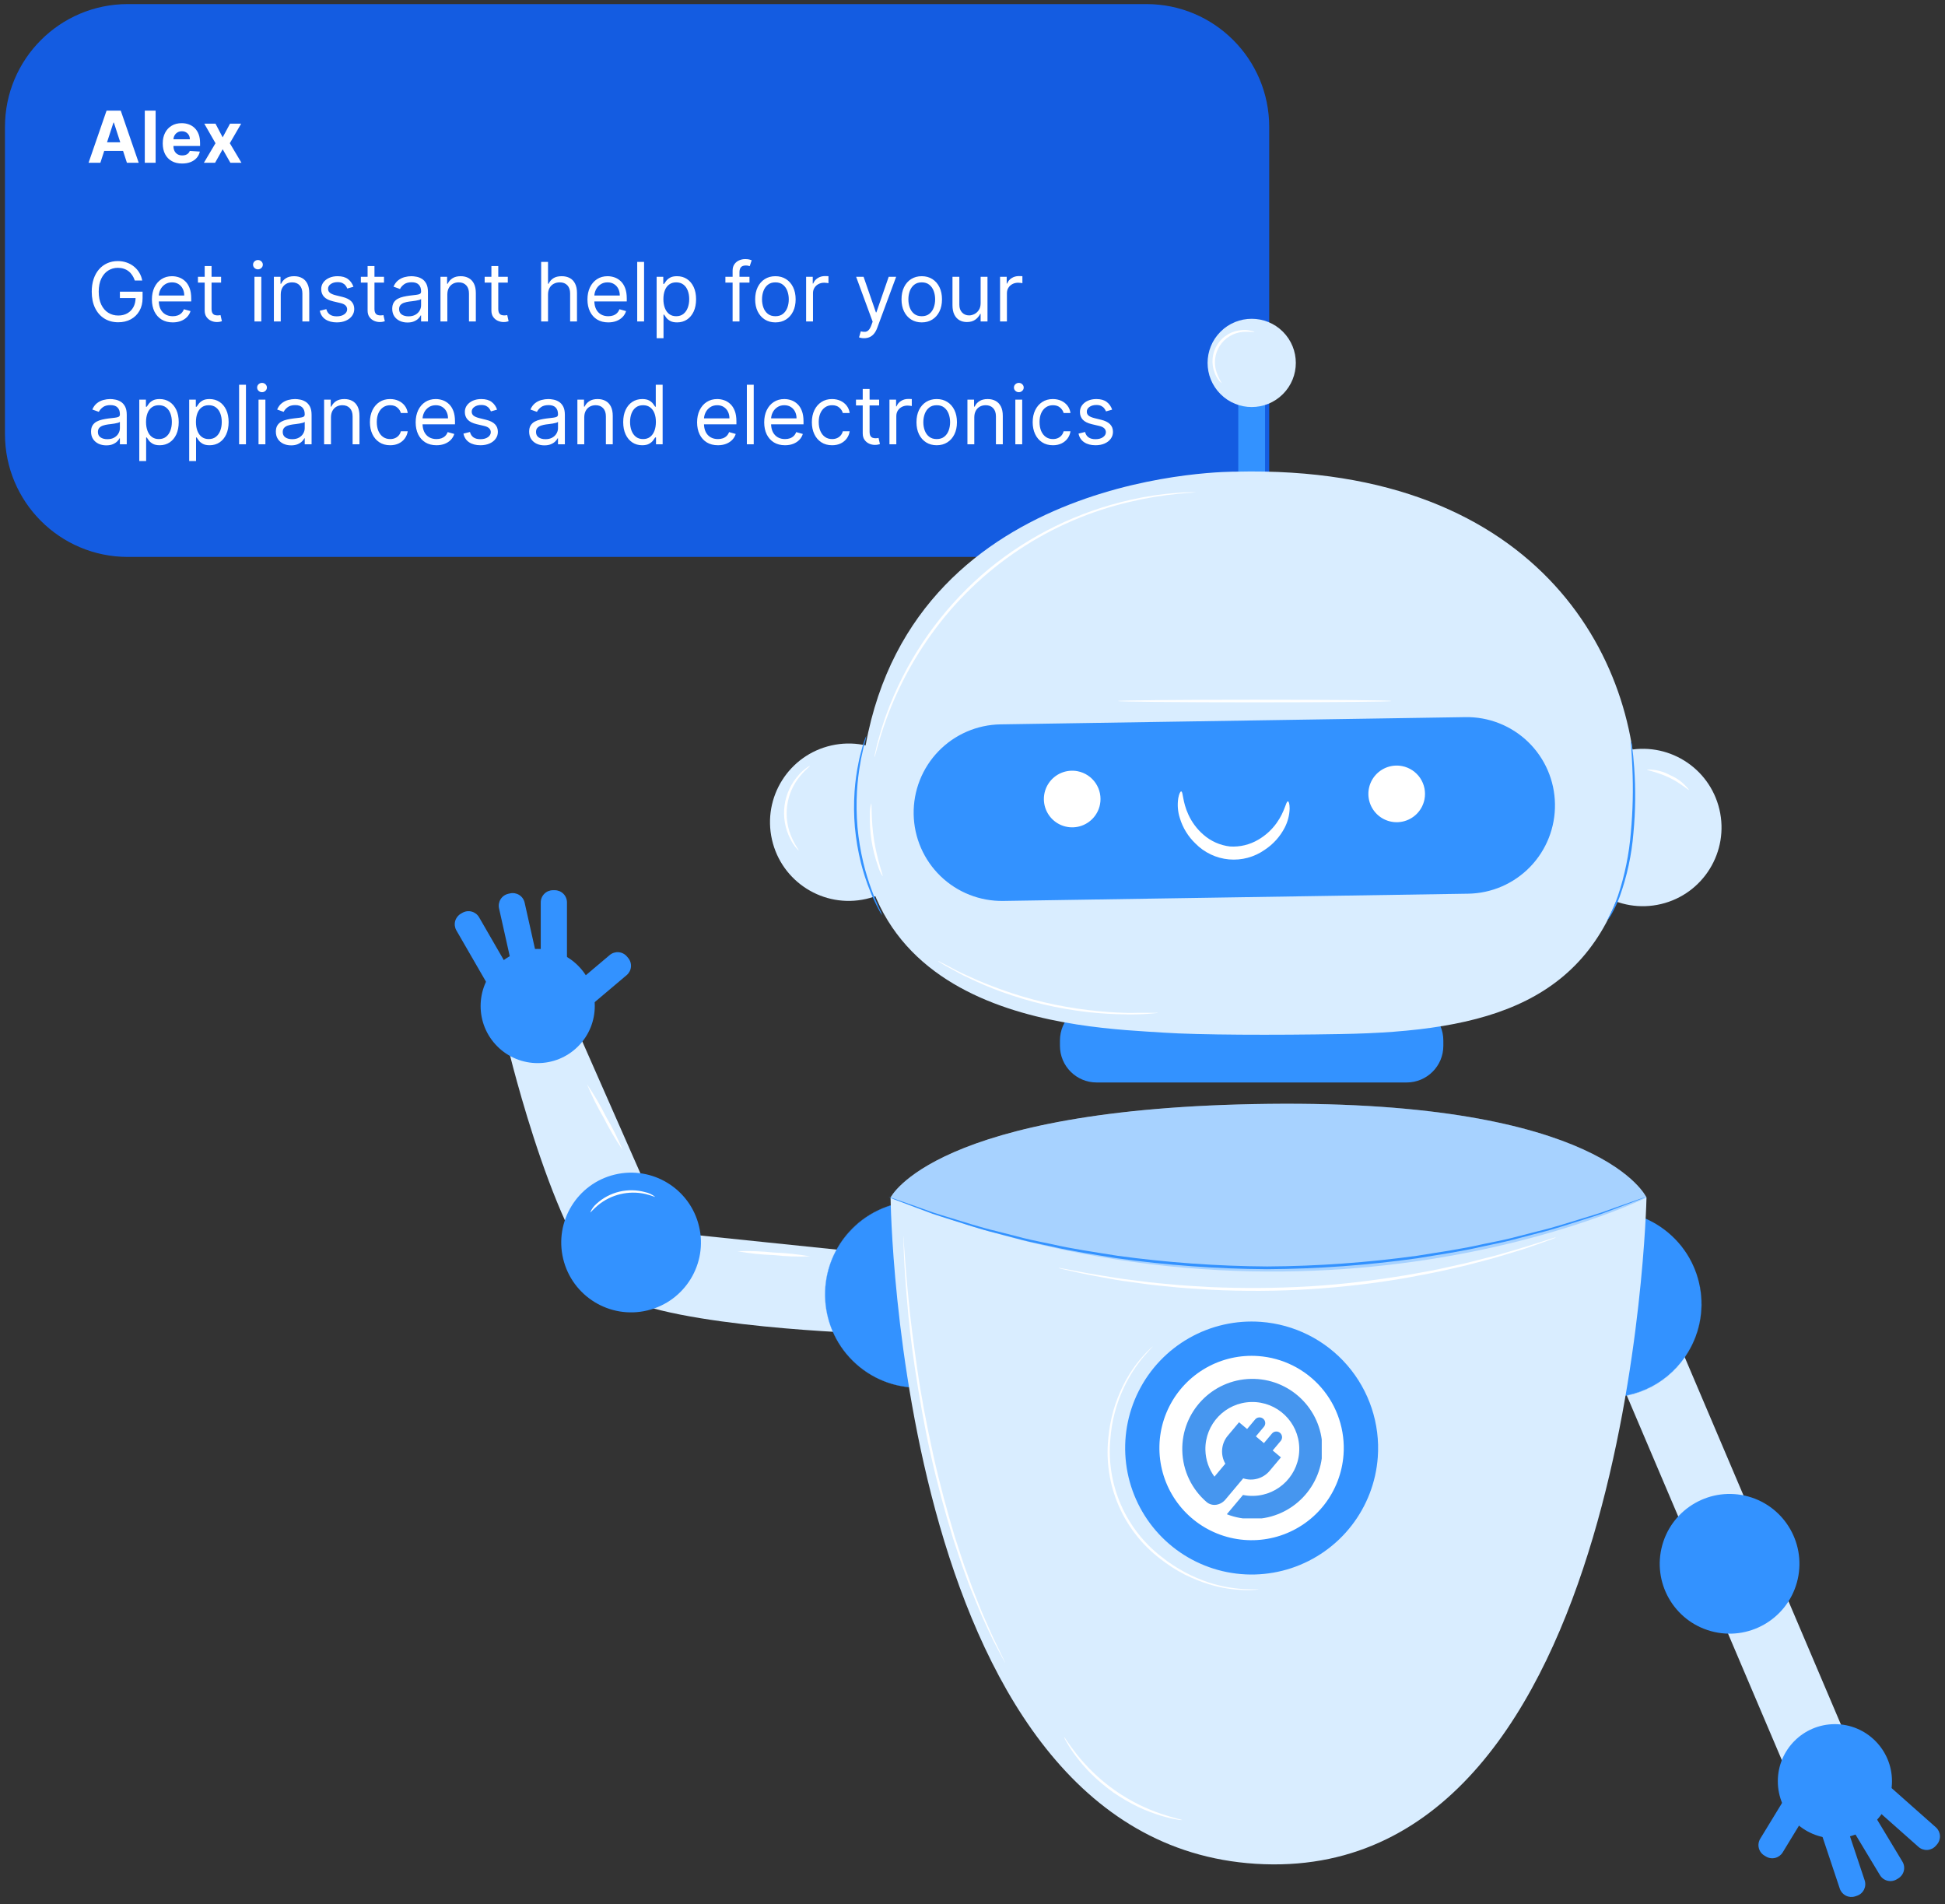 <svg width="380" height="372" viewBox="0 0 380 372" fill="none" xmlns="http://www.w3.org/2000/svg">
<rect x="0" y="0" width="380" height="372" fill="#333333" stroke="none"/>
<path d="M0.97 24.796C0.97 11.541 11.715 0.796 24.97 0.796H223.97C237.225 0.796 247.97 11.541 247.97 24.796V104.796C247.97 107.005 246.179 108.796 243.97 108.796H24.97C11.715 108.796 0.97 98.051 0.97 84.796V24.796Z" fill="#145CE1"/>
<path d="M19.61 31.796H17.303L20.818 21.614H23.592L27.102 31.796H24.795L22.245 23.941H22.165L19.61 31.796ZM19.465 27.794H24.914V29.474H19.465V27.794ZM30.405 21.614V31.796H28.288V21.614H30.405ZM35.582 31.945C34.797 31.945 34.12 31.786 33.554 31.468C32.99 31.147 32.556 30.693 32.251 30.106C31.946 29.516 31.794 28.818 31.794 28.013C31.794 27.227 31.946 26.538 32.251 25.945C32.556 25.351 32.985 24.889 33.539 24.558C34.096 24.226 34.748 24.061 35.498 24.061C36.001 24.061 36.47 24.142 36.905 24.304C37.342 24.463 37.723 24.703 38.048 25.025C38.376 25.346 38.631 25.751 38.814 26.238C38.996 26.722 39.087 27.289 39.087 27.938V28.52H32.639V27.207H37.093C37.093 26.903 37.027 26.632 36.895 26.397C36.762 26.162 36.578 25.978 36.343 25.845C36.111 25.709 35.841 25.641 35.532 25.641C35.211 25.641 34.926 25.716 34.677 25.865C34.432 26.011 34.24 26.208 34.101 26.457C33.961 26.702 33.89 26.976 33.887 27.277V28.525C33.887 28.903 33.956 29.229 34.096 29.504C34.238 29.779 34.439 29.992 34.697 30.141C34.956 30.29 35.262 30.364 35.617 30.364C35.852 30.364 36.068 30.331 36.263 30.265C36.459 30.199 36.626 30.099 36.765 29.967C36.905 29.834 37.011 29.672 37.084 29.48L39.042 29.609C38.943 30.079 38.739 30.49 38.431 30.842C38.126 31.19 37.731 31.462 37.248 31.657C36.767 31.849 36.212 31.945 35.582 31.945ZM42.102 24.16L43.504 26.83L44.941 24.16H47.114L44.901 27.978L47.173 31.796H45.011L43.504 29.156L42.023 31.796H39.835L42.102 27.978L39.915 24.16H42.102Z" fill="white"/>
<path d="M26.333 54.796C26.208 54.414 26.044 54.071 25.839 53.768C25.638 53.461 25.398 53.2 25.117 52.984C24.841 52.768 24.526 52.603 24.174 52.489C23.822 52.376 23.436 52.319 23.015 52.319C22.326 52.319 21.699 52.497 21.134 52.853C20.57 53.209 20.121 53.734 19.788 54.427C19.455 55.12 19.288 55.971 19.288 56.978C19.288 57.986 19.456 58.836 19.794 59.529C20.131 60.222 20.587 60.747 21.163 61.103C21.739 61.459 22.386 61.637 23.106 61.637C23.773 61.637 24.36 61.495 24.867 61.211C25.379 60.923 25.776 60.518 26.061 59.995C26.349 59.469 26.492 58.849 26.492 58.137L26.924 58.228H23.424V56.978H27.856V58.228C27.856 59.186 27.651 60.02 27.242 60.728C26.837 61.436 26.276 61.986 25.561 62.376C24.849 62.762 24.03 62.955 23.106 62.955C22.076 62.955 21.171 62.713 20.39 62.228C19.614 61.743 19.008 61.054 18.572 60.16C18.14 59.266 17.924 58.205 17.924 56.978C17.924 56.058 18.047 55.23 18.294 54.495C18.544 53.757 18.896 53.128 19.35 52.609C19.805 52.09 20.343 51.692 20.964 51.416C21.585 51.139 22.269 51.001 23.015 51.001C23.629 51.001 24.201 51.094 24.731 51.279C25.265 51.461 25.741 51.721 26.157 52.058C26.578 52.391 26.928 52.791 27.208 53.257C27.489 53.719 27.682 54.232 27.788 54.796H26.333ZM33.747 62.978C32.906 62.978 32.18 62.792 31.571 62.421C30.965 62.046 30.497 61.523 30.167 60.853C29.841 60.179 29.678 59.395 29.678 58.501C29.678 57.607 29.841 56.819 30.167 56.137C30.497 55.452 30.955 54.917 31.542 54.535C32.133 54.148 32.822 53.955 33.61 53.955C34.065 53.955 34.514 54.031 34.957 54.183C35.4 54.334 35.803 54.58 36.167 54.921C36.531 55.258 36.821 55.705 37.036 56.262C37.252 56.819 37.36 57.505 37.36 58.319V58.887H30.633V57.728H35.997C35.997 57.236 35.898 56.796 35.701 56.41C35.508 56.023 35.232 55.719 34.872 55.495C34.516 55.272 34.095 55.16 33.61 55.16C33.076 55.16 32.614 55.292 32.224 55.558C31.838 55.819 31.54 56.16 31.332 56.58C31.124 57.001 31.019 57.452 31.019 57.933V58.705C31.019 59.364 31.133 59.923 31.36 60.382C31.591 60.836 31.912 61.183 32.321 61.421C32.73 61.656 33.205 61.773 33.747 61.773C34.099 61.773 34.417 61.724 34.701 61.626C34.989 61.523 35.237 61.372 35.446 61.171C35.654 60.967 35.815 60.713 35.928 60.41L37.224 60.773C37.088 61.213 36.858 61.599 36.536 61.933C36.215 62.262 35.817 62.52 35.343 62.705C34.87 62.887 34.338 62.978 33.747 62.978ZM43.196 54.069V55.205H38.673V54.069H43.196ZM39.991 51.978H41.332V60.296C41.332 60.675 41.387 60.959 41.497 61.148C41.61 61.334 41.754 61.459 41.928 61.523C42.107 61.584 42.294 61.614 42.491 61.614C42.639 61.614 42.76 61.607 42.855 61.592C42.949 61.573 43.025 61.558 43.082 61.546L43.355 62.751C43.264 62.785 43.137 62.819 42.974 62.853C42.811 62.891 42.605 62.91 42.355 62.91C41.976 62.91 41.605 62.828 41.241 62.666C40.881 62.503 40.582 62.255 40.343 61.921C40.108 61.588 39.991 61.167 39.991 60.66V51.978ZM49.713 62.796V54.069H51.053V62.796H49.713ZM50.394 52.614C50.133 52.614 49.908 52.525 49.718 52.347C49.533 52.169 49.44 51.955 49.44 51.705C49.44 51.455 49.533 51.241 49.718 51.063C49.908 50.885 50.133 50.796 50.394 50.796C50.656 50.796 50.879 50.885 51.065 51.063C51.254 51.241 51.349 51.455 51.349 51.705C51.349 51.955 51.254 52.169 51.065 52.347C50.879 52.525 50.656 52.614 50.394 52.614ZM54.85 57.546V62.796H53.51V54.069H54.805V55.433H54.919C55.123 54.989 55.434 54.633 55.85 54.364C56.267 54.092 56.805 53.955 57.464 53.955C58.055 53.955 58.572 54.077 59.015 54.319C59.458 54.558 59.803 54.921 60.049 55.41C60.295 55.895 60.419 56.508 60.419 57.251V62.796H59.078V57.342C59.078 56.656 58.9 56.122 58.544 55.739C58.188 55.353 57.699 55.16 57.078 55.16C56.65 55.16 56.267 55.253 55.93 55.438C55.597 55.624 55.333 55.895 55.14 56.251C54.947 56.607 54.85 57.039 54.85 57.546ZM69.051 56.023L67.846 56.364C67.77 56.164 67.659 55.969 67.511 55.779C67.367 55.586 67.17 55.427 66.92 55.302C66.67 55.177 66.35 55.114 65.96 55.114C65.426 55.114 64.981 55.238 64.625 55.484C64.272 55.726 64.096 56.035 64.096 56.41C64.096 56.743 64.217 57.007 64.46 57.2C64.702 57.393 65.081 57.554 65.596 57.683L66.892 58.001C67.672 58.19 68.253 58.48 68.636 58.87C69.019 59.257 69.21 59.755 69.21 60.364C69.21 60.864 69.066 61.311 68.778 61.705C68.494 62.099 68.096 62.41 67.585 62.637C67.073 62.864 66.479 62.978 65.801 62.978C64.91 62.978 64.174 62.785 63.59 62.398C63.007 62.012 62.638 61.448 62.483 60.705L63.755 60.387C63.877 60.857 64.106 61.209 64.443 61.444C64.784 61.679 65.229 61.796 65.778 61.796C66.403 61.796 66.899 61.664 67.267 61.398C67.638 61.13 67.823 60.808 67.823 60.433C67.823 60.13 67.717 59.876 67.505 59.671C67.293 59.463 66.967 59.308 66.528 59.205L65.073 58.864C64.274 58.675 63.687 58.382 63.312 57.984C62.941 57.582 62.755 57.08 62.755 56.478C62.755 55.986 62.894 55.55 63.17 55.171C63.45 54.792 63.831 54.495 64.312 54.279C64.797 54.063 65.346 53.955 65.96 53.955C66.823 53.955 67.501 54.145 67.994 54.523C68.49 54.902 68.842 55.402 69.051 56.023ZM75.024 54.069V55.205H70.501V54.069H75.024ZM71.819 51.978H73.16V60.296C73.16 60.675 73.215 60.959 73.325 61.148C73.439 61.334 73.582 61.459 73.757 61.523C73.935 61.584 74.122 61.614 74.319 61.614C74.467 61.614 74.588 61.607 74.683 61.592C74.778 61.573 74.853 61.558 74.91 61.546L75.183 62.751C75.092 62.785 74.965 62.819 74.802 62.853C74.639 62.891 74.433 62.91 74.183 62.91C73.804 62.91 73.433 62.828 73.069 62.666C72.709 62.503 72.41 62.255 72.171 61.921C71.937 61.588 71.819 61.167 71.819 60.66V51.978ZM79.609 63.001C79.056 63.001 78.554 62.897 78.103 62.688C77.653 62.476 77.294 62.171 77.029 61.773C76.764 61.372 76.632 60.887 76.632 60.319C76.632 59.819 76.73 59.414 76.927 59.103C77.124 58.789 77.387 58.542 77.717 58.364C78.046 58.186 78.41 58.054 78.808 57.967C79.209 57.876 79.613 57.804 80.018 57.751C80.548 57.683 80.978 57.632 81.308 57.597C81.641 57.559 81.884 57.497 82.035 57.41C82.19 57.323 82.268 57.171 82.268 56.955V56.91C82.268 56.349 82.115 55.914 81.808 55.603C81.505 55.292 81.044 55.137 80.427 55.137C79.787 55.137 79.285 55.277 78.921 55.558C78.558 55.838 78.302 56.137 78.154 56.455L76.882 56.001C77.109 55.471 77.412 55.058 77.791 54.762C78.173 54.463 78.59 54.255 79.041 54.137C79.495 54.016 79.942 53.955 80.382 53.955C80.662 53.955 80.984 53.989 81.348 54.058C81.715 54.122 82.069 54.257 82.41 54.461C82.755 54.666 83.041 54.974 83.268 55.387C83.495 55.8 83.609 56.353 83.609 57.046V62.796H82.268V61.614H82.2C82.109 61.804 81.957 62.007 81.745 62.222C81.533 62.438 81.251 62.622 80.899 62.773C80.546 62.925 80.117 63.001 79.609 63.001ZM79.814 61.796C80.344 61.796 80.791 61.692 81.154 61.484C81.522 61.275 81.798 61.007 81.984 60.677C82.173 60.347 82.268 60.001 82.268 59.637V58.41C82.211 58.478 82.086 58.541 81.893 58.597C81.704 58.65 81.484 58.698 81.234 58.739C80.988 58.777 80.747 58.811 80.512 58.842C80.281 58.868 80.094 58.891 79.95 58.91C79.601 58.955 79.276 59.029 78.973 59.132C78.673 59.23 78.431 59.38 78.245 59.58C78.064 59.777 77.973 60.046 77.973 60.387C77.973 60.853 78.145 61.205 78.49 61.444C78.838 61.679 79.279 61.796 79.814 61.796ZM87.397 57.546V62.796H86.056V54.069H87.352V55.433H87.466C87.67 54.989 87.981 54.633 88.397 54.364C88.814 54.092 89.352 53.955 90.011 53.955C90.602 53.955 91.119 54.077 91.562 54.319C92.005 54.558 92.35 54.921 92.596 55.41C92.842 55.895 92.966 56.508 92.966 57.251V62.796H91.625V57.342C91.625 56.656 91.447 56.122 91.091 55.739C90.734 55.353 90.246 55.16 89.625 55.16C89.197 55.16 88.814 55.253 88.477 55.438C88.144 55.624 87.88 55.895 87.687 56.251C87.494 56.607 87.397 57.039 87.397 57.546ZM99.211 54.069V55.205H94.689V54.069H99.211ZM96.007 51.978H97.348V60.296C97.348 60.675 97.403 60.959 97.512 61.148C97.626 61.334 97.77 61.459 97.944 61.523C98.122 61.584 98.31 61.614 98.507 61.614C98.654 61.614 98.776 61.607 98.87 61.592C98.965 61.573 99.041 61.558 99.098 61.546L99.37 62.751C99.279 62.785 99.153 62.819 98.99 62.853C98.827 62.891 98.62 62.91 98.37 62.91C97.992 62.91 97.62 62.828 97.257 62.666C96.897 62.503 96.598 62.255 96.359 61.921C96.124 61.588 96.007 61.167 96.007 60.66V51.978ZM107.069 57.546V62.796H105.728V51.16H107.069V55.433H107.183C107.387 54.982 107.694 54.624 108.103 54.359C108.516 54.09 109.065 53.955 109.751 53.955C110.346 53.955 110.867 54.075 111.313 54.313C111.76 54.548 112.107 54.91 112.353 55.398C112.603 55.883 112.728 56.501 112.728 57.251V62.796H111.387V57.342C111.387 56.648 111.207 56.113 110.848 55.734C110.492 55.351 109.997 55.16 109.365 55.16C108.925 55.16 108.531 55.253 108.183 55.438C107.838 55.624 107.565 55.895 107.365 56.251C107.168 56.607 107.069 57.039 107.069 57.546ZM118.84 62.978C118 62.978 117.274 62.792 116.664 62.421C116.058 62.046 115.59 61.523 115.261 60.853C114.935 60.179 114.772 59.395 114.772 58.501C114.772 57.607 114.935 56.819 115.261 56.137C115.59 55.452 116.049 54.917 116.636 54.535C117.227 54.148 117.916 53.955 118.704 53.955C119.159 53.955 119.608 54.031 120.051 54.183C120.494 54.334 120.897 54.58 121.261 54.921C121.625 55.258 121.914 55.705 122.13 56.262C122.346 56.819 122.454 57.505 122.454 58.319V58.887H115.727V57.728H121.09C121.09 57.236 120.992 56.796 120.795 56.41C120.602 56.023 120.325 55.719 119.965 55.495C119.609 55.272 119.189 55.16 118.704 55.16C118.17 55.16 117.708 55.292 117.318 55.558C116.931 55.819 116.634 56.16 116.426 56.58C116.217 57.001 116.113 57.452 116.113 57.933V58.705C116.113 59.364 116.227 59.923 116.454 60.382C116.685 60.836 117.005 61.183 117.414 61.421C117.823 61.656 118.299 61.773 118.84 61.773C119.193 61.773 119.511 61.724 119.795 61.626C120.083 61.523 120.331 61.372 120.539 61.171C120.748 60.967 120.909 60.713 121.022 60.41L122.318 60.773C122.181 61.213 121.952 61.599 121.63 61.933C121.308 62.262 120.911 62.52 120.437 62.705C119.964 62.887 119.431 62.978 118.84 62.978ZM125.835 51.16V62.796H124.494V51.16H125.835ZM128.291 66.069V54.069H129.586V55.455H129.745C129.844 55.304 129.98 55.111 130.154 54.876C130.332 54.637 130.586 54.425 130.916 54.239C131.249 54.05 131.7 53.955 132.268 53.955C133.003 53.955 133.651 54.139 134.211 54.507C134.772 54.874 135.209 55.395 135.524 56.069C135.838 56.743 135.995 57.539 135.995 58.455C135.995 59.38 135.838 60.181 135.524 60.859C135.209 61.533 134.774 62.056 134.217 62.427C133.66 62.794 133.018 62.978 132.291 62.978C131.73 62.978 131.281 62.885 130.944 62.7C130.607 62.51 130.348 62.296 130.166 62.058C129.984 61.815 129.844 61.614 129.745 61.455H129.632V66.069H128.291ZM129.609 58.433C129.609 59.092 129.706 59.673 129.899 60.177C130.092 60.677 130.374 61.069 130.745 61.353C131.117 61.633 131.571 61.773 132.109 61.773C132.67 61.773 133.137 61.626 133.512 61.33C133.891 61.031 134.175 60.63 134.365 60.126C134.558 59.618 134.654 59.054 134.654 58.433C134.654 57.819 134.56 57.266 134.37 56.773C134.185 56.277 133.902 55.885 133.524 55.597C133.149 55.306 132.677 55.16 132.109 55.16C131.563 55.16 131.105 55.298 130.734 55.575C130.363 55.847 130.082 56.23 129.893 56.722C129.704 57.211 129.609 57.781 129.609 58.433ZM146.427 54.069V55.205H141.723V54.069H146.427ZM143.132 62.796V52.864C143.132 52.364 143.249 51.948 143.484 51.614C143.719 51.281 144.024 51.031 144.399 50.864C144.774 50.698 145.17 50.614 145.586 50.614C145.916 50.614 146.185 50.641 146.393 50.694C146.601 50.747 146.757 50.796 146.859 50.842L146.473 52.001C146.404 51.978 146.31 51.95 146.188 51.916C146.071 51.882 145.916 51.864 145.723 51.864C145.279 51.864 144.959 51.976 144.762 52.2C144.569 52.423 144.473 52.751 144.473 53.183V62.796H143.132ZM151.492 62.978C150.705 62.978 150.013 62.791 149.419 62.416C148.828 62.041 148.366 61.516 148.032 60.842C147.703 60.167 147.538 59.38 147.538 58.478C147.538 57.569 147.703 56.775 148.032 56.097C148.366 55.419 148.828 54.893 149.419 54.518C150.013 54.143 150.705 53.955 151.492 53.955C152.28 53.955 152.97 54.143 153.561 54.518C154.155 54.893 154.617 55.419 154.947 56.097C155.28 56.775 155.447 57.569 155.447 58.478C155.447 59.38 155.28 60.167 154.947 60.842C154.617 61.516 154.155 62.041 153.561 62.416C152.97 62.791 152.28 62.978 151.492 62.978ZM151.492 61.773C152.091 61.773 152.583 61.62 152.97 61.313C153.356 61.007 153.642 60.603 153.828 60.103C154.013 59.603 154.106 59.061 154.106 58.478C154.106 57.895 154.013 57.351 153.828 56.847C153.642 56.344 153.356 55.936 152.97 55.626C152.583 55.315 152.091 55.16 151.492 55.16C150.894 55.16 150.402 55.315 150.015 55.626C149.629 55.936 149.343 56.344 149.157 56.847C148.972 57.351 148.879 57.895 148.879 58.478C148.879 59.061 148.972 59.603 149.157 60.103C149.343 60.603 149.629 61.007 150.015 61.313C150.402 61.62 150.894 61.773 151.492 61.773ZM157.494 62.796V54.069H158.789V55.387H158.88C159.039 54.955 159.327 54.605 159.744 54.336C160.161 54.067 160.63 53.933 161.153 53.933C161.251 53.933 161.375 53.934 161.522 53.938C161.67 53.942 161.782 53.948 161.858 53.955V55.319C161.812 55.308 161.708 55.291 161.545 55.268C161.386 55.241 161.217 55.228 161.039 55.228C160.615 55.228 160.236 55.317 159.903 55.495C159.573 55.669 159.312 55.912 159.119 56.222C158.929 56.529 158.835 56.88 158.835 57.273V62.796H157.494ZM168.811 66.069C168.583 66.069 168.381 66.05 168.203 66.012C168.025 65.978 167.902 65.944 167.833 65.91L168.174 64.728C168.5 64.811 168.788 64.842 169.038 64.819C169.288 64.796 169.509 64.684 169.703 64.484C169.9 64.287 170.08 63.967 170.242 63.523L170.492 62.842L167.265 54.069H168.72L171.129 61.023H171.22L173.629 54.069H175.083L171.379 64.069C171.212 64.52 171.006 64.893 170.759 65.188C170.513 65.488 170.227 65.709 169.902 65.853C169.58 65.997 169.216 66.069 168.811 66.069ZM180.086 62.978C179.298 62.978 178.607 62.791 178.012 62.416C177.421 62.041 176.959 61.516 176.626 60.842C176.296 60.167 176.132 59.38 176.132 58.478C176.132 57.569 176.296 56.775 176.626 56.097C176.959 55.419 177.421 54.893 178.012 54.518C178.607 54.143 179.298 53.955 180.086 53.955C180.874 53.955 181.563 54.143 182.154 54.518C182.749 54.893 183.211 55.419 183.541 56.097C183.874 56.775 184.041 57.569 184.041 58.478C184.041 59.38 183.874 60.167 183.541 60.842C183.211 61.516 182.749 62.041 182.154 62.416C181.563 62.791 180.874 62.978 180.086 62.978ZM180.086 61.773C180.685 61.773 181.177 61.62 181.563 61.313C181.95 61.007 182.236 60.603 182.421 60.103C182.607 59.603 182.7 59.061 182.7 58.478C182.7 57.895 182.607 57.351 182.421 56.847C182.236 56.344 181.95 55.936 181.563 55.626C181.177 55.315 180.685 55.16 180.086 55.16C179.488 55.16 178.995 55.315 178.609 55.626C178.223 55.936 177.937 56.344 177.751 56.847C177.565 57.351 177.473 57.895 177.473 58.478C177.473 59.061 177.565 59.603 177.751 60.103C177.937 60.603 178.223 61.007 178.609 61.313C178.995 61.62 179.488 61.773 180.086 61.773ZM191.588 59.228V54.069H192.929V62.796H191.588V61.319H191.497C191.292 61.762 190.974 62.139 190.542 62.45C190.11 62.757 189.565 62.91 188.906 62.91C188.36 62.91 187.876 62.791 187.451 62.552C187.027 62.309 186.694 61.946 186.451 61.461C186.209 60.972 186.088 60.357 186.088 59.614V54.069H187.429V59.523C187.429 60.16 187.607 60.667 187.963 61.046C188.322 61.425 188.781 61.614 189.338 61.614C189.671 61.614 190.01 61.529 190.355 61.359C190.703 61.188 190.995 60.927 191.23 60.575C191.468 60.222 191.588 59.773 191.588 59.228ZM195.384 62.796V54.069H196.68V55.387H196.771C196.93 54.955 197.218 54.605 197.634 54.336C198.051 54.067 198.521 53.933 199.044 53.933C199.142 53.933 199.265 53.934 199.413 53.938C199.561 53.942 199.672 53.948 199.748 53.955V55.319C199.703 55.308 199.599 55.291 199.436 55.268C199.277 55.241 199.108 55.228 198.93 55.228C198.506 55.228 198.127 55.317 197.794 55.495C197.464 55.669 197.203 55.912 197.009 56.222C196.82 56.529 196.725 56.88 196.725 57.273V62.796H195.384ZM20.765 87.001C20.212 87.001 19.71 86.897 19.259 86.688C18.809 86.476 18.451 86.171 18.186 85.773C17.921 85.372 17.788 84.887 17.788 84.319C17.788 83.819 17.886 83.414 18.083 83.103C18.28 82.789 18.544 82.543 18.873 82.364C19.203 82.186 19.566 82.054 19.964 81.967C20.366 81.876 20.769 81.804 21.174 81.751C21.705 81.683 22.134 81.632 22.464 81.597C22.797 81.559 23.04 81.497 23.191 81.41C23.347 81.323 23.424 81.171 23.424 80.955V80.91C23.424 80.349 23.271 79.914 22.964 79.603C22.661 79.293 22.201 79.137 21.583 79.137C20.943 79.137 20.441 79.277 20.078 79.558C19.714 79.838 19.458 80.137 19.311 80.455L18.038 80.001C18.265 79.471 18.568 79.058 18.947 78.762C19.33 78.463 19.746 78.255 20.197 78.137C20.651 78.016 21.099 77.955 21.538 77.955C21.818 77.955 22.14 77.989 22.504 78.058C22.871 78.122 23.225 78.257 23.566 78.461C23.911 78.666 24.197 78.974 24.424 79.387C24.651 79.8 24.765 80.353 24.765 81.046V86.796H23.424V85.614H23.356C23.265 85.804 23.114 86.007 22.901 86.222C22.689 86.438 22.407 86.622 22.055 86.773C21.703 86.925 21.273 87.001 20.765 87.001ZM20.97 85.796C21.5 85.796 21.947 85.692 22.311 85.484C22.678 85.275 22.955 85.007 23.14 84.677C23.33 84.347 23.424 84.001 23.424 83.637V82.41C23.367 82.478 23.242 82.541 23.049 82.597C22.86 82.65 22.64 82.698 22.39 82.739C22.144 82.777 21.903 82.811 21.669 82.842C21.438 82.868 21.25 82.891 21.106 82.91C20.758 82.955 20.432 83.029 20.129 83.132C19.83 83.23 19.587 83.38 19.401 83.58C19.22 83.777 19.129 84.046 19.129 84.387C19.129 84.853 19.301 85.205 19.646 85.444C19.994 85.679 20.436 85.796 20.97 85.796ZM27.213 90.069V78.069H28.508V79.455H28.667C28.766 79.304 28.902 79.111 29.076 78.876C29.254 78.637 29.508 78.425 29.838 78.239C30.171 78.05 30.622 77.955 31.19 77.955C31.925 77.955 32.572 78.139 33.133 78.507C33.694 78.874 34.131 79.395 34.446 80.069C34.76 80.743 34.917 81.539 34.917 82.455C34.917 83.38 34.76 84.181 34.446 84.859C34.131 85.533 33.696 86.056 33.139 86.427C32.582 86.794 31.94 86.978 31.213 86.978C30.652 86.978 30.203 86.885 29.866 86.7C29.529 86.51 29.269 86.296 29.088 86.058C28.906 85.815 28.766 85.614 28.667 85.455H28.553V90.069H27.213ZM28.531 82.433C28.531 83.092 28.627 83.673 28.821 84.177C29.014 84.677 29.296 85.069 29.667 85.353C30.038 85.633 30.493 85.773 31.031 85.773C31.591 85.773 32.059 85.626 32.434 85.33C32.813 85.031 33.097 84.63 33.286 84.126C33.48 83.618 33.576 83.054 33.576 82.433C33.576 81.819 33.482 81.266 33.292 80.773C33.107 80.277 32.824 79.885 32.446 79.597C32.071 79.306 31.599 79.16 31.031 79.16C30.485 79.16 30.027 79.298 29.656 79.575C29.285 79.847 29.004 80.23 28.815 80.722C28.625 81.211 28.531 81.781 28.531 82.433ZM36.963 90.069V78.069H38.258V79.455H38.417C38.516 79.304 38.652 79.111 38.826 78.876C39.004 78.637 39.258 78.425 39.588 78.239C39.921 78.05 40.372 77.955 40.94 77.955C41.675 77.955 42.322 78.139 42.883 78.507C43.444 78.874 43.881 79.395 44.196 80.069C44.51 80.743 44.667 81.539 44.667 82.455C44.667 83.38 44.51 84.181 44.196 84.859C43.881 85.533 43.446 86.056 42.889 86.427C42.332 86.794 41.69 86.978 40.963 86.978C40.402 86.978 39.953 86.885 39.616 86.7C39.279 86.51 39.019 86.296 38.838 86.058C38.656 85.815 38.516 85.614 38.417 85.455H38.303V90.069H36.963ZM38.281 82.433C38.281 83.092 38.377 83.673 38.571 84.177C38.764 84.677 39.046 85.069 39.417 85.353C39.788 85.633 40.243 85.773 40.781 85.773C41.341 85.773 41.809 85.626 42.184 85.33C42.563 85.031 42.847 84.63 43.036 84.126C43.23 83.618 43.326 83.054 43.326 82.433C43.326 81.819 43.232 81.266 43.042 80.773C42.857 80.277 42.574 79.885 42.196 79.597C41.821 79.306 41.349 79.16 40.781 79.16C40.235 79.16 39.777 79.298 39.406 79.575C39.035 79.847 38.754 80.23 38.565 80.722C38.376 81.211 38.281 81.781 38.281 82.433ZM48.053 75.16V86.796H46.713V75.16H48.053ZM50.51 86.796V78.069H51.85V86.796H50.51ZM51.191 76.614C50.93 76.614 50.705 76.525 50.515 76.347C50.33 76.169 50.237 75.955 50.237 75.705C50.237 75.455 50.33 75.241 50.515 75.063C50.705 74.885 50.93 74.796 51.191 74.796C51.453 74.796 51.676 74.885 51.862 75.063C52.051 75.241 52.146 75.455 52.146 75.705C52.146 75.955 52.051 76.169 51.862 76.347C51.676 76.525 51.453 76.614 51.191 76.614ZM56.875 87.001C56.322 87.001 55.82 86.897 55.369 86.688C54.918 86.476 54.56 86.171 54.295 85.773C54.03 85.372 53.897 84.887 53.897 84.319C53.897 83.819 53.996 83.414 54.193 83.103C54.39 82.789 54.653 82.543 54.983 82.364C55.312 82.186 55.676 82.054 56.073 81.967C56.475 81.876 56.878 81.804 57.284 81.751C57.814 81.683 58.244 81.632 58.573 81.597C58.907 81.559 59.149 81.497 59.301 81.41C59.456 81.323 59.534 81.171 59.534 80.955V80.91C59.534 80.349 59.38 79.914 59.073 79.603C58.77 79.293 58.31 79.137 57.693 79.137C57.053 79.137 56.551 79.277 56.187 79.558C55.823 79.838 55.568 80.137 55.42 80.455L54.147 80.001C54.375 79.471 54.678 79.058 55.056 78.762C55.439 78.463 55.856 78.255 56.306 78.137C56.761 78.016 57.208 77.955 57.647 77.955C57.928 77.955 58.25 77.989 58.613 78.058C58.981 78.122 59.335 78.257 59.676 78.461C60.02 78.666 60.306 78.974 60.534 79.387C60.761 79.8 60.875 80.353 60.875 81.046V86.796H59.534V85.614H59.465C59.375 85.804 59.223 86.007 59.011 86.222C58.799 86.438 58.517 86.622 58.164 86.773C57.812 86.925 57.382 87.001 56.875 87.001ZM57.079 85.796C57.609 85.796 58.056 85.692 58.42 85.484C58.787 85.275 59.064 85.007 59.25 84.677C59.439 84.347 59.534 84.001 59.534 83.637V82.41C59.477 82.478 59.352 82.541 59.159 82.597C58.969 82.65 58.75 82.698 58.5 82.739C58.253 82.777 58.013 82.811 57.778 82.842C57.547 82.868 57.359 82.891 57.215 82.91C56.867 82.955 56.541 83.029 56.238 83.132C55.939 83.23 55.697 83.38 55.511 83.58C55.329 83.777 55.238 84.046 55.238 84.387C55.238 84.853 55.41 85.205 55.755 85.444C56.104 85.679 56.545 85.796 57.079 85.796ZM64.663 81.546V86.796H63.322V78.069H64.618V79.433H64.731C64.936 78.989 65.246 78.633 65.663 78.364C66.08 78.092 66.618 77.955 67.276 77.955C67.868 77.955 68.385 78.077 68.828 78.319C69.271 78.558 69.616 78.921 69.862 79.41C70.108 79.895 70.231 80.508 70.231 81.251V86.796H68.89V81.342C68.89 80.656 68.712 80.122 68.356 79.739C68 79.353 67.511 79.16 66.89 79.16C66.462 79.16 66.08 79.253 65.743 79.438C65.409 79.624 65.146 79.895 64.953 80.251C64.76 80.607 64.663 81.039 64.663 81.546ZM76.227 86.978C75.409 86.978 74.704 86.785 74.113 86.398C73.522 86.012 73.068 85.48 72.75 84.802C72.431 84.124 72.272 83.349 72.272 82.478C72.272 81.592 72.435 80.809 72.761 80.132C73.091 79.45 73.549 78.918 74.136 78.535C74.727 78.148 75.416 77.955 76.204 77.955C76.818 77.955 77.371 78.069 77.863 78.296C78.356 78.523 78.759 78.842 79.073 79.251C79.388 79.66 79.583 80.137 79.659 80.683H78.318C78.216 80.285 77.988 79.933 77.636 79.626C77.287 79.315 76.818 79.16 76.227 79.16C75.704 79.16 75.246 79.296 74.852 79.569C74.462 79.838 74.157 80.219 73.937 80.711C73.721 81.2 73.613 81.773 73.613 82.433C73.613 83.107 73.719 83.694 73.931 84.194C74.147 84.694 74.45 85.082 74.841 85.359C75.234 85.635 75.697 85.773 76.227 85.773C76.575 85.773 76.892 85.713 77.176 85.592C77.46 85.471 77.7 85.296 77.897 85.069C78.094 84.842 78.234 84.569 78.318 84.251H79.659C79.583 84.766 79.395 85.23 79.096 85.643C78.801 86.052 78.409 86.378 77.92 86.62C77.435 86.859 76.871 86.978 76.227 86.978ZM85.278 86.978C84.437 86.978 83.712 86.793 83.102 86.421C82.496 86.046 82.028 85.523 81.698 84.853C81.373 84.179 81.21 83.395 81.21 82.501C81.21 81.607 81.373 80.819 81.698 80.137C82.028 79.452 82.486 78.918 83.073 78.535C83.664 78.148 84.354 77.955 85.142 77.955C85.596 77.955 86.045 78.031 86.488 78.183C86.931 78.334 87.335 78.58 87.698 78.921C88.062 79.258 88.352 79.705 88.568 80.262C88.784 80.819 88.892 81.505 88.892 82.319V82.887H82.164V81.728H87.528C87.528 81.236 87.43 80.796 87.233 80.41C87.039 80.023 86.763 79.719 86.403 79.495C86.047 79.272 85.626 79.16 85.142 79.16C84.608 79.16 84.145 79.293 83.755 79.558C83.369 79.819 83.072 80.16 82.863 80.58C82.655 81.001 82.551 81.452 82.551 81.933V82.705C82.551 83.364 82.664 83.923 82.892 84.382C83.123 84.836 83.443 85.183 83.852 85.421C84.261 85.656 84.736 85.773 85.278 85.773C85.63 85.773 85.948 85.724 86.233 85.626C86.52 85.523 86.769 85.372 86.977 85.171C87.185 84.967 87.346 84.713 87.46 84.41L88.755 84.773C88.619 85.213 88.39 85.599 88.068 85.933C87.746 86.262 87.348 86.52 86.875 86.705C86.401 86.887 85.869 86.978 85.278 86.978ZM97.113 80.023L95.909 80.364C95.833 80.164 95.721 79.969 95.573 79.779C95.43 79.586 95.233 79.427 94.983 79.302C94.733 79.177 94.412 79.114 94.022 79.114C93.488 79.114 93.043 79.238 92.687 79.484C92.335 79.726 92.159 80.035 92.159 80.41C92.159 80.743 92.28 81.007 92.522 81.2C92.765 81.393 93.144 81.554 93.659 81.683L94.954 82.001C95.734 82.19 96.316 82.48 96.698 82.87C97.081 83.257 97.272 83.755 97.272 84.364C97.272 84.864 97.128 85.311 96.841 85.705C96.556 86.099 96.159 86.41 95.647 86.637C95.136 86.864 94.541 86.978 93.863 86.978C92.973 86.978 92.236 86.785 91.653 86.398C91.07 86.012 90.7 85.448 90.545 84.705L91.818 84.387C91.939 84.857 92.168 85.209 92.505 85.444C92.846 85.679 93.291 85.796 93.841 85.796C94.466 85.796 94.962 85.664 95.329 85.398C95.7 85.13 95.886 84.808 95.886 84.433C95.886 84.13 95.78 83.876 95.568 83.671C95.356 83.463 95.03 83.308 94.591 83.205L93.136 82.864C92.337 82.675 91.75 82.382 91.375 81.984C91.003 81.582 90.818 81.08 90.818 80.478C90.818 79.986 90.956 79.55 91.233 79.171C91.513 78.793 91.894 78.495 92.375 78.279C92.859 78.063 93.409 77.955 94.022 77.955C94.886 77.955 95.564 78.145 96.056 78.523C96.553 78.902 96.905 79.402 97.113 80.023ZM106.359 87.001C105.806 87.001 105.304 86.897 104.853 86.688C104.402 86.476 104.045 86.171 103.779 85.773C103.514 85.372 103.382 84.887 103.382 84.319C103.382 83.819 103.48 83.414 103.677 83.103C103.874 82.789 104.137 82.543 104.467 82.364C104.796 82.186 105.16 82.054 105.558 81.967C105.959 81.876 106.363 81.804 106.768 81.751C107.298 81.683 107.728 81.632 108.058 81.597C108.391 81.559 108.634 81.497 108.785 81.41C108.94 81.323 109.018 81.171 109.018 80.955V80.91C109.018 80.349 108.865 79.914 108.558 79.603C108.255 79.293 107.795 79.137 107.177 79.137C106.537 79.137 106.035 79.277 105.671 79.558C105.308 79.838 105.052 80.137 104.904 80.455L103.632 80.001C103.859 79.471 104.162 79.058 104.541 78.762C104.923 78.463 105.34 78.255 105.791 78.137C106.245 78.016 106.692 77.955 107.132 77.955C107.412 77.955 107.734 77.989 108.098 78.058C108.465 78.122 108.819 78.257 109.16 78.461C109.505 78.666 109.791 78.974 110.018 79.387C110.245 79.8 110.359 80.353 110.359 81.046V86.796H109.018V85.614H108.95C108.859 85.804 108.707 86.007 108.495 86.222C108.283 86.438 108.001 86.622 107.649 86.773C107.296 86.925 106.867 87.001 106.359 87.001ZM106.563 85.796C107.094 85.796 107.541 85.692 107.904 85.484C108.272 85.275 108.548 85.007 108.734 84.677C108.923 84.347 109.018 84.001 109.018 83.637V82.41C108.961 82.478 108.836 82.541 108.643 82.597C108.454 82.65 108.234 82.698 107.984 82.739C107.738 82.777 107.497 82.811 107.262 82.842C107.031 82.868 106.844 82.891 106.7 82.91C106.351 82.955 106.026 83.029 105.723 83.132C105.423 83.23 105.181 83.38 104.995 83.58C104.813 83.777 104.723 84.046 104.723 84.387C104.723 84.853 104.895 85.205 105.24 85.444C105.588 85.679 106.029 85.796 106.563 85.796ZM114.147 81.546V86.796H112.806V78.069H114.102V79.433H114.215C114.42 78.989 114.731 78.633 115.147 78.364C115.564 78.092 116.102 77.955 116.761 77.955C117.352 77.955 117.869 78.077 118.312 78.319C118.755 78.558 119.1 78.921 119.346 79.41C119.592 79.895 119.715 80.508 119.715 81.251V86.796H118.375V81.342C118.375 80.656 118.197 80.122 117.84 79.739C117.484 79.353 116.996 79.16 116.375 79.16C115.947 79.16 115.564 79.253 115.227 79.438C114.893 79.624 114.63 79.895 114.437 80.251C114.244 80.607 114.147 81.039 114.147 81.546ZM125.461 86.978C124.734 86.978 124.092 86.794 123.535 86.427C122.978 86.056 122.543 85.533 122.228 84.859C121.914 84.181 121.757 83.38 121.757 82.455C121.757 81.539 121.914 80.743 122.228 80.069C122.543 79.395 122.98 78.874 123.541 78.507C124.101 78.139 124.749 77.955 125.484 77.955C126.052 77.955 126.501 78.05 126.831 78.239C127.164 78.425 127.418 78.637 127.592 78.876C127.77 79.111 127.908 79.304 128.007 79.455H128.12V75.16H129.461V86.796H128.166V85.455H128.007C127.908 85.614 127.768 85.815 127.586 86.058C127.404 86.296 127.145 86.51 126.808 86.7C126.471 86.885 126.022 86.978 125.461 86.978ZM125.643 85.773C126.181 85.773 126.635 85.633 127.007 85.353C127.378 85.069 127.66 84.677 127.853 84.177C128.046 83.673 128.143 83.092 128.143 82.433C128.143 81.781 128.048 81.211 127.859 80.722C127.67 80.23 127.389 79.847 127.018 79.575C126.647 79.298 126.188 79.16 125.643 79.16C125.075 79.16 124.601 79.306 124.223 79.597C123.848 79.885 123.565 80.277 123.376 80.773C123.19 81.266 123.098 81.819 123.098 82.433C123.098 83.054 123.192 83.618 123.382 84.126C123.575 84.63 123.859 85.031 124.234 85.33C124.613 85.626 125.082 85.773 125.643 85.773ZM140.262 86.978C139.421 86.978 138.696 86.793 138.086 86.421C137.48 86.046 137.012 85.523 136.683 84.853C136.357 84.179 136.194 83.395 136.194 82.501C136.194 81.607 136.357 80.819 136.683 80.137C137.012 79.452 137.471 78.918 138.058 78.535C138.649 78.148 139.338 77.955 140.126 77.955C140.581 77.955 141.029 78.031 141.473 78.183C141.916 78.334 142.319 78.58 142.683 78.921C143.046 79.258 143.336 79.705 143.552 80.262C143.768 80.819 143.876 81.505 143.876 82.319V82.887H137.149V81.728H142.512C142.512 81.236 142.414 80.796 142.217 80.41C142.024 80.023 141.747 79.719 141.387 79.495C141.031 79.272 140.611 79.16 140.126 79.16C139.592 79.16 139.13 79.293 138.74 79.558C138.353 79.819 138.056 80.16 137.848 80.58C137.639 81.001 137.535 81.452 137.535 81.933V82.705C137.535 83.364 137.649 83.923 137.876 84.382C138.107 84.836 138.427 85.183 138.836 85.421C139.245 85.656 139.721 85.773 140.262 85.773C140.615 85.773 140.933 85.724 141.217 85.626C141.505 85.523 141.753 85.372 141.961 85.171C142.17 84.967 142.331 84.713 142.444 84.41L143.74 84.773C143.603 85.213 143.374 85.599 143.052 85.933C142.73 86.262 142.332 86.52 141.859 86.705C141.385 86.887 140.853 86.978 140.262 86.978ZM147.257 75.16V86.796H145.916V75.16H147.257ZM153.372 86.978C152.531 86.978 151.805 86.793 151.196 86.421C150.59 86.046 150.122 85.523 149.792 84.853C149.466 84.179 149.304 83.395 149.304 82.501C149.304 81.607 149.466 80.819 149.792 80.137C150.122 79.452 150.58 78.918 151.167 78.535C151.758 78.148 152.447 77.955 153.235 77.955C153.69 77.955 154.139 78.031 154.582 78.183C155.025 78.334 155.429 78.58 155.792 78.921C156.156 79.258 156.446 79.705 156.661 80.262C156.877 80.819 156.985 81.505 156.985 82.319V82.887H150.258V81.728H155.622C155.622 81.236 155.523 80.796 155.326 80.41C155.133 80.023 154.857 79.719 154.497 79.495C154.141 79.272 153.72 79.16 153.235 79.16C152.701 79.16 152.239 79.293 151.849 79.558C151.463 79.819 151.165 80.16 150.957 80.58C150.749 81.001 150.644 81.452 150.644 81.933V82.705C150.644 83.364 150.758 83.923 150.985 84.382C151.216 84.836 151.536 85.183 151.946 85.421C152.355 85.656 152.83 85.773 153.372 85.773C153.724 85.773 154.042 85.724 154.326 85.626C154.614 85.523 154.862 85.372 155.071 85.171C155.279 84.967 155.44 84.713 155.554 84.41L156.849 84.773C156.713 85.213 156.483 85.599 156.161 85.933C155.84 86.262 155.442 86.52 154.968 86.705C154.495 86.887 153.963 86.978 153.372 86.978ZM162.571 86.978C161.752 86.978 161.048 86.785 160.457 86.398C159.866 86.012 159.411 85.48 159.093 84.802C158.775 84.124 158.616 83.349 158.616 82.478C158.616 81.592 158.779 80.809 159.105 80.132C159.434 79.45 159.893 78.918 160.48 78.535C161.071 78.148 161.76 77.955 162.548 77.955C163.161 77.955 163.715 78.069 164.207 78.296C164.699 78.523 165.103 78.842 165.417 79.251C165.732 79.66 165.927 80.137 166.002 80.683H164.661C164.559 80.285 164.332 79.933 163.98 79.626C163.631 79.315 163.161 79.16 162.571 79.16C162.048 79.16 161.59 79.296 161.196 79.569C160.805 79.838 160.501 80.219 160.281 80.711C160.065 81.2 159.957 81.773 159.957 82.433C159.957 83.107 160.063 83.694 160.275 84.194C160.491 84.694 160.794 85.082 161.184 85.359C161.578 85.635 162.04 85.773 162.571 85.773C162.919 85.773 163.235 85.713 163.519 85.592C163.804 85.471 164.044 85.296 164.241 85.069C164.438 84.842 164.578 84.569 164.661 84.251H166.002C165.927 84.766 165.739 85.23 165.44 85.643C165.144 86.052 164.752 86.378 164.264 86.62C163.779 86.859 163.215 86.978 162.571 86.978ZM171.758 78.069V79.205H167.235V78.069H171.758ZM168.554 75.978H169.894V84.296C169.894 84.675 169.949 84.959 170.059 85.148C170.173 85.334 170.317 85.459 170.491 85.523C170.669 85.584 170.857 85.614 171.054 85.614C171.201 85.614 171.322 85.607 171.417 85.592C171.512 85.573 171.588 85.558 171.644 85.546L171.917 86.751C171.826 86.785 171.699 86.819 171.536 86.853C171.374 86.891 171.167 86.91 170.917 86.91C170.538 86.91 170.167 86.829 169.804 86.666C169.444 86.503 169.144 86.255 168.906 85.921C168.671 85.588 168.554 85.168 168.554 84.66V75.978ZM173.775 86.796V78.069H175.071V79.387H175.161C175.321 78.955 175.608 78.605 176.025 78.336C176.442 78.067 176.911 77.933 177.434 77.933C177.533 77.933 177.656 77.934 177.804 77.938C177.951 77.942 178.063 77.948 178.139 77.955V79.319C178.093 79.308 177.989 79.291 177.826 79.268C177.667 79.241 177.499 79.228 177.321 79.228C176.896 79.228 176.518 79.317 176.184 79.495C175.855 79.669 175.593 79.912 175.4 80.222C175.211 80.529 175.116 80.88 175.116 81.273V86.796H173.775ZM183.008 86.978C182.22 86.978 181.529 86.791 180.934 86.416C180.343 86.041 179.881 85.516 179.548 84.842C179.218 84.168 179.054 83.38 179.054 82.478C179.054 81.569 179.218 80.775 179.548 80.097C179.881 79.419 180.343 78.893 180.934 78.518C181.529 78.143 182.22 77.955 183.008 77.955C183.796 77.955 184.485 78.143 185.076 78.518C185.671 78.893 186.133 79.419 186.463 80.097C186.796 80.775 186.963 81.569 186.963 82.478C186.963 83.38 186.796 84.168 186.463 84.842C186.133 85.516 185.671 86.041 185.076 86.416C184.485 86.791 183.796 86.978 183.008 86.978ZM183.008 85.773C183.607 85.773 184.099 85.62 184.485 85.313C184.872 85.007 185.158 84.603 185.343 84.103C185.529 83.603 185.622 83.061 185.622 82.478C185.622 81.895 185.529 81.351 185.343 80.847C185.158 80.344 184.872 79.936 184.485 79.626C184.099 79.315 183.607 79.16 183.008 79.16C182.41 79.16 181.917 79.315 181.531 79.626C181.144 79.936 180.858 80.344 180.673 80.847C180.487 81.351 180.394 81.895 180.394 82.478C180.394 83.061 180.487 83.603 180.673 84.103C180.858 84.603 181.144 85.007 181.531 85.313C181.917 85.62 182.41 85.773 183.008 85.773ZM190.35 81.546V86.796H189.009V78.069H190.305V79.433H190.419C190.623 78.989 190.934 78.633 191.35 78.364C191.767 78.092 192.305 77.955 192.964 77.955C193.555 77.955 194.072 78.077 194.515 78.319C194.958 78.558 195.303 78.921 195.549 79.41C195.795 79.895 195.919 80.508 195.919 81.251V86.796H194.578V81.342C194.578 80.656 194.4 80.122 194.044 79.739C193.688 79.353 193.199 79.16 192.578 79.16C192.15 79.16 191.767 79.253 191.43 79.438C191.097 79.624 190.833 79.895 190.64 80.251C190.447 80.607 190.35 81.039 190.35 81.546ZM198.369 86.796V78.069H199.71V86.796H198.369ZM199.051 76.614C198.789 76.614 198.564 76.525 198.375 76.347C198.189 76.169 198.096 75.955 198.096 75.705C198.096 75.455 198.189 75.241 198.375 75.063C198.564 74.885 198.789 74.796 199.051 74.796C199.312 74.796 199.536 74.885 199.721 75.063C199.911 75.241 200.005 75.455 200.005 75.705C200.005 75.955 199.911 76.169 199.721 76.347C199.536 76.525 199.312 76.614 199.051 76.614ZM205.711 86.978C204.893 86.978 204.188 86.785 203.598 86.398C203.007 86.012 202.552 85.48 202.234 84.802C201.916 84.124 201.757 83.349 201.757 82.478C201.757 81.592 201.92 80.809 202.245 80.132C202.575 79.45 203.033 78.918 203.62 78.535C204.211 78.148 204.901 77.955 205.688 77.955C206.302 77.955 206.855 78.069 207.348 78.296C207.84 78.523 208.243 78.842 208.558 79.251C208.872 79.66 209.067 80.137 209.143 80.683H207.802C207.7 80.285 207.473 79.933 207.12 79.626C206.772 79.315 206.302 79.16 205.711 79.16C205.188 79.16 204.73 79.296 204.336 79.569C203.946 79.838 203.641 80.219 203.421 80.711C203.206 81.2 203.098 81.773 203.098 82.433C203.098 83.107 203.204 83.694 203.416 84.194C203.632 84.694 203.935 85.082 204.325 85.359C204.719 85.635 205.181 85.773 205.711 85.773C206.06 85.773 206.376 85.713 206.66 85.592C206.944 85.471 207.185 85.296 207.382 85.069C207.579 84.842 207.719 84.569 207.802 84.251H209.143C209.067 84.766 208.88 85.23 208.581 85.643C208.285 86.052 207.893 86.378 207.404 86.62C206.92 86.859 206.355 86.978 205.711 86.978ZM217.285 80.023L216.081 80.364C216.005 80.164 215.893 79.969 215.745 79.779C215.601 79.586 215.404 79.427 215.154 79.302C214.904 79.177 214.584 79.114 214.194 79.114C213.66 79.114 213.215 79.238 212.859 79.484C212.507 79.726 212.331 80.035 212.331 80.41C212.331 80.743 212.452 81.007 212.694 81.2C212.937 81.393 213.315 81.554 213.831 81.683L215.126 82.001C215.906 82.19 216.488 82.48 216.87 82.87C217.253 83.257 217.444 83.755 217.444 84.364C217.444 84.864 217.3 85.311 217.012 85.705C216.728 86.099 216.331 86.41 215.819 86.637C215.308 86.864 214.713 86.978 214.035 86.978C213.145 86.978 212.408 86.785 211.825 86.398C211.242 86.012 210.872 85.448 210.717 84.705L211.99 84.387C212.111 84.857 212.34 85.209 212.677 85.444C213.018 85.679 213.463 85.796 214.012 85.796C214.637 85.796 215.134 85.664 215.501 85.398C215.872 85.13 216.058 84.808 216.058 84.433C216.058 84.13 215.952 83.876 215.74 83.671C215.527 83.463 215.202 83.308 214.762 83.205L213.308 82.864C212.509 82.675 211.921 82.382 211.546 81.984C211.175 81.582 210.99 81.08 210.99 80.478C210.99 79.986 211.128 79.55 211.404 79.171C211.685 78.793 212.065 78.495 212.546 78.279C213.031 78.063 213.581 77.955 214.194 77.955C215.058 77.955 215.736 78.145 216.228 78.523C216.724 78.902 217.077 79.402 217.285 80.023Z" fill="white"/>
<path d="M171.19 244.909L130.163 240.662L112.786 201.223L99.285 204.739C99.285 204.739 109.26 246.418 120.422 252.876C131.585 259.334 169.719 260.493 169.719 260.493L171.19 244.909Z" fill="#D9EDFF"/>
<path d="M193.002 264.968C199.678 257.457 199.001 245.956 191.49 239.281C183.979 232.605 172.478 233.282 165.802 240.793C159.127 248.304 159.804 259.805 167.315 266.481C174.826 273.156 186.327 272.479 193.002 264.968Z" fill="#3392FF"/>
<path d="M179.402 271.091C175.186 271.091 171.1 269.629 167.84 266.954C164.581 264.279 162.35 260.557 161.528 256.422C160.705 252.286 161.342 247.994 163.329 244.275C165.317 240.557 168.532 237.643 172.428 236.029C176.323 234.416 180.658 234.203 184.692 235.427C188.727 236.651 192.213 239.236 194.555 242.741C196.898 246.247 197.952 250.457 197.539 254.653C197.125 258.849 195.27 262.772 192.289 265.753C190.6 267.45 188.592 268.796 186.38 269.712C184.168 270.629 181.796 271.097 179.402 271.091ZM179.402 234.7C175.197 234.696 171.121 236.15 167.867 238.814C164.614 241.478 162.385 245.188 161.56 249.311C160.736 253.435 161.366 257.716 163.345 261.427C165.323 265.138 168.526 268.047 172.41 269.661C176.293 271.274 180.615 271.491 184.641 270.275C188.666 269.058 192.145 266.484 194.485 262.99C196.825 259.497 197.881 255.3 197.473 251.114C197.066 246.929 195.22 243.015 192.25 240.038C190.567 238.343 188.566 236.999 186.36 236.082C184.155 235.166 181.79 234.696 179.402 234.7Z" fill="#3392FF"/>
<path d="M126.484 255.992C133.813 254.232 138.327 246.865 136.568 239.537C134.809 232.208 127.441 227.694 120.113 229.453C112.784 231.213 108.27 238.58 110.029 245.908C111.789 253.237 119.156 257.751 126.484 255.992Z" fill="#3392FF"/>
<path d="M112.938 204.411C117.294 200.056 117.294 192.994 112.938 188.639C108.583 184.283 101.521 184.283 97.166 188.639C92.81 192.994 92.81 200.056 97.166 204.411C101.521 208.767 108.583 208.767 112.938 204.411Z" fill="#3392FF"/>
<path d="M122.434 190.489L113.251 198.244L109.939 194.322L119.122 186.567C119.606 186.159 120.232 185.96 120.863 186.013C121.493 186.066 122.077 186.367 122.485 186.851L122.712 187.119C122.915 187.358 123.07 187.635 123.166 187.934C123.262 188.233 123.299 188.549 123.273 188.862C123.247 189.175 123.16 189.48 123.016 189.759C122.872 190.038 122.674 190.287 122.434 190.489Z" fill="#3392FF"/>
<path d="M110.77 176.287V187.975C110.77 188.066 110.734 188.153 110.67 188.216C110.606 188.28 110.52 188.316 110.429 188.316H105.988C105.897 188.316 105.811 188.28 105.747 188.216C105.683 188.153 105.647 188.066 105.647 187.975V176.287C105.647 175.654 105.898 175.047 106.346 174.599C106.793 174.152 107.4 173.9 108.033 173.9H108.384C109.017 173.9 109.624 174.152 110.071 174.599C110.519 175.047 110.77 175.654 110.77 176.287Z" fill="#3392FF"/>
<path d="M102.499 176.331L105.051 187.738C105.071 187.826 105.054 187.918 105.006 187.995C104.958 188.071 104.881 188.125 104.793 188.145L100.458 189.114C100.37 189.134 100.277 189.118 100.201 189.07C100.125 189.021 100.071 188.944 100.051 188.856L97.499 177.449C97.361 176.832 97.474 176.185 97.813 175.65C98.152 175.116 98.689 174.738 99.307 174.6L99.649 174.523C100.267 174.385 100.914 174.498 101.449 174.837C101.983 175.176 102.361 175.713 102.499 176.331Z" fill="#3392FF"/>
<path d="M93.6 179.19L99.445 189.312C99.49 189.39 99.502 189.483 99.478 189.571C99.455 189.658 99.398 189.733 99.32 189.778L95.473 191.999C95.395 192.044 95.302 192.056 95.214 192.033C95.127 192.009 95.053 191.952 95.007 191.874L89.163 181.751C88.847 181.203 88.761 180.552 88.925 179.94C89.088 179.329 89.489 178.808 90.037 178.491L90.34 178.316C90.888 178 91.54 177.914 92.151 178.078C92.763 178.241 93.284 178.641 93.6 179.19Z" fill="#3392FF"/>
<path d="M349.501 347.077L361.781 341.854L326.346 258.538L314.066 263.761L349.501 347.077Z" fill="#D9EDFF"/>
<path d="M328.107 266.5C334.602 258.832 333.652 247.351 325.985 240.855C318.317 234.36 306.836 235.31 300.341 242.977C293.845 250.645 294.795 262.126 302.462 268.622C310.13 275.117 321.611 274.167 328.107 266.5Z" fill="#3392FF"/>
<path d="M314.26 273C311.405 273.001 308.59 272.333 306.041 271.047C303.492 269.762 301.281 267.897 299.584 265.601C297.888 263.305 296.755 260.642 296.275 257.828C295.796 255.014 295.984 252.127 296.824 249.399C297.82 246.181 299.689 243.302 302.223 241.083C304.757 238.864 307.857 237.391 311.178 236.827C314.499 236.264 317.911 236.632 321.035 237.892C324.159 239.152 326.873 241.253 328.875 243.962C330.876 246.672 332.087 249.883 332.373 253.239C332.659 256.596 332.009 259.965 330.494 262.974C328.98 265.983 326.661 268.513 323.795 270.283C320.929 272.053 317.628 272.993 314.26 273ZM314.26 236.59C310.897 236.594 307.601 237.53 304.739 239.295C301.876 241.06 299.56 243.584 298.046 246.587C296.533 249.59 295.883 252.954 296.168 256.305C296.452 259.656 297.661 262.862 299.659 265.566C301.658 268.271 304.367 270.368 307.486 271.625C310.606 272.882 314.012 273.248 317.327 272.684C320.642 272.12 323.736 270.647 326.264 268.429C328.792 266.212 330.655 263.337 331.646 260.123C333.061 255.518 332.591 250.54 330.34 246.282C328.088 242.023 324.238 238.832 319.636 237.408C317.876 236.863 316.044 236.587 314.201 236.59H314.26Z" fill="#3392FF"/>
<path d="M351.062 309.141C353.08 301.879 348.829 294.357 341.567 292.339C334.306 290.321 326.783 294.572 324.766 301.833C322.748 309.095 326.998 316.618 334.26 318.635C341.522 320.653 349.044 316.402 351.062 309.141Z" fill="#3392FF"/>
<path d="M358.49 359.116C364.65 359.116 369.643 354.122 369.643 347.963C369.643 341.803 364.65 336.81 358.49 336.81C352.331 336.81 347.337 341.803 347.337 347.963C347.337 354.122 352.331 359.116 358.49 359.116Z" fill="#3392FF"/>
<path d="M343.903 359.194L350.148 348.947L354.531 351.619L348.286 361.866C347.957 362.406 347.426 362.794 346.811 362.943C346.196 363.092 345.547 362.991 345.006 362.662L344.707 362.479C344.438 362.317 344.204 362.103 344.018 361.85C343.832 361.596 343.697 361.309 343.623 361.004C343.548 360.699 343.534 360.382 343.582 360.071C343.63 359.761 343.739 359.463 343.903 359.194Z" fill="#3392FF"/>
<path d="M359.453 368.968L355.752 357.881C355.723 357.795 355.73 357.701 355.77 357.62C355.811 357.539 355.882 357.478 355.967 357.449L360.18 356.043C360.266 356.014 360.36 356.021 360.441 356.061C360.522 356.102 360.583 356.173 360.612 356.258L364.313 367.345C364.409 367.644 364.444 367.958 364.418 368.271C364.393 368.583 364.305 368.887 364.162 369.166C364.018 369.445 363.822 369.692 363.582 369.895C363.343 370.097 363.066 370.251 362.768 370.346L362.435 370.457C361.842 370.647 361.198 370.598 360.641 370.32C360.084 370.041 359.657 369.556 359.453 368.968Z" fill="#3392FF"/>
<path d="M367.294 366.31L361.262 356.299C361.239 356.26 361.223 356.218 361.217 356.174C361.21 356.129 361.212 356.084 361.223 356.041C361.234 355.997 361.253 355.956 361.279 355.92C361.306 355.884 361.339 355.854 361.378 355.831L365.182 353.539C365.221 353.515 365.263 353.5 365.307 353.493C365.352 353.487 365.397 353.489 365.44 353.5C365.484 353.51 365.525 353.53 365.561 353.556C365.597 353.583 365.627 353.616 365.65 353.655L371.682 363.666C372.009 364.208 372.107 364.858 371.955 365.472C371.802 366.087 371.412 366.615 370.87 366.942L370.57 367.123C370.028 367.45 369.378 367.547 368.764 367.395C368.149 367.243 367.621 366.853 367.294 366.31Z" fill="#3392FF"/>
<path d="M374.823 360.791L366.074 353.039C366.006 352.979 365.965 352.895 365.96 352.805C365.954 352.714 365.985 352.626 366.045 352.558L368.984 349.241C369.044 349.173 369.128 349.132 369.219 349.127C369.309 349.121 369.398 349.152 369.465 349.212L378.214 356.963C378.688 357.383 378.975 357.973 379.014 358.605C379.052 359.237 378.837 359.858 378.418 360.332L378.185 360.594C377.765 361.065 377.175 361.35 376.545 361.387C375.914 361.423 375.295 361.209 374.823 360.791Z" fill="#3392FF"/>
<path d="M173.994 233.941C173.994 233.941 175.309 361.677 246.99 364.171C318.67 366.664 321.68 234.856 321.68 233.941C321.68 233.941 313.215 214.898 247.837 215.638C182.459 216.379 173.994 233.941 173.994 233.941Z" fill="#D9EDFF"/>
<path d="M214.244 211.46H274.83C278.784 211.46 281.989 208.254 281.989 204.3V203.258C281.989 199.304 278.784 196.099 274.83 196.099H214.244C210.29 196.099 207.085 199.304 207.085 203.258V204.3C207.085 208.254 210.29 211.46 214.244 211.46Z" fill="#3392FF"/>
<path d="M241.926 97.876H247.157V71.431H241.926V97.876Z" fill="#3392FF"/>
<path d="M324.521 176.605C332.78 174.642 337.883 166.356 335.921 158.097C333.958 149.838 325.671 144.735 317.412 146.698C309.154 148.661 304.05 156.947 306.013 165.206C307.976 173.465 316.262 178.568 324.521 176.605Z" fill="#D9EDFF"/>
<path d="M169.211 175.607C177.489 173.729 182.678 165.496 180.8 157.217C178.923 148.939 170.689 143.75 162.411 145.628C154.132 147.506 148.943 155.739 150.821 164.018C152.699 172.296 160.932 177.485 169.211 175.607Z" fill="#D9EDFF"/>
<path d="M241.498 92.139C241.498 92.139 179.003 91.389 169.127 145.556C159.25 199.722 212.082 200.697 227.287 201.719C234.174 202.187 248.921 202.236 261.934 202.002C290.746 201.505 311.104 195.933 318.029 169.206C318.854 166.072 319.373 162.865 319.578 159.631C321.4 130.292 301.597 90.697 241.498 92.139Z" fill="#D9EDFF"/>
<path d="M286.829 174.582L196.038 175.995C193.772 176.035 191.521 175.627 189.414 174.796C187.306 173.965 185.383 172.727 183.754 171.152C182.126 169.577 180.824 167.696 179.923 165.617C179.022 163.538 178.54 161.302 178.505 159.036C178.466 156.771 178.874 154.52 179.706 152.412C180.539 150.304 181.778 148.381 183.354 146.752C184.93 145.124 186.811 143.822 188.891 142.922C190.97 142.021 193.207 141.539 195.473 141.504L286.264 140.091C288.529 140.05 290.781 140.456 292.889 141.287C294.998 142.117 296.921 143.356 298.55 144.931C300.179 146.507 301.481 148.388 302.381 150.467C303.281 152.547 303.762 154.784 303.797 157.049C303.837 159.316 303.429 161.567 302.597 163.676C301.766 165.784 300.526 167.708 298.95 169.336C297.374 170.965 295.492 172.267 293.412 173.167C291.332 174.067 289.095 174.548 286.829 174.582Z" fill="#3392FF"/>
<path d="M214.906 157.156C214.695 158.23 214.17 159.217 213.398 159.992C212.626 160.767 211.642 161.297 210.569 161.512C209.496 161.728 208.384 161.621 207.372 161.205C206.36 160.789 205.495 160.082 204.885 159.173C204.275 158.265 203.948 157.196 203.945 156.102C203.942 155.008 204.264 153.938 204.869 153.027C205.475 152.115 206.337 151.404 207.347 150.983C208.357 150.561 209.469 150.449 210.542 150.659C211.255 150.799 211.934 151.078 212.539 151.481C213.145 151.883 213.665 152.4 214.07 153.004C214.475 153.607 214.758 154.284 214.901 154.997C215.045 155.709 215.046 156.443 214.906 157.156Z" fill="white"/>
<path d="M278.306 156.144C278.097 157.218 277.573 158.206 276.802 158.983C276.031 159.76 275.047 160.291 273.974 160.508C272.901 160.725 271.788 160.619 270.775 160.204C269.763 159.788 268.896 159.082 268.285 158.173C267.674 157.265 267.346 156.196 267.343 155.101C267.34 154.007 267.661 152.936 268.267 152.024C268.873 151.112 269.735 150.401 270.745 149.979C271.756 149.558 272.868 149.446 273.942 149.657C275.381 149.939 276.648 150.781 277.466 151.997C278.284 153.214 278.586 154.705 278.306 156.144Z" fill="white"/>
<path d="M269.182 284.669C268.826 289.544 267.033 294.203 264.029 298.058C261.025 301.913 256.946 304.791 252.306 306.328C247.667 307.865 242.676 307.992 237.964 306.692C233.253 305.392 229.033 302.725 225.837 299.027C222.642 295.329 220.615 290.767 220.012 285.916C219.41 281.066 220.259 276.147 222.453 271.779C224.646 267.412 228.085 263.793 232.336 261.38C236.586 258.967 241.456 257.869 246.33 258.224C252.867 258.702 258.946 261.757 263.231 266.716C267.516 271.675 269.656 278.133 269.182 284.669Z" fill="#3392FF"/>
<path d="M262.488 284.182C262.228 287.735 260.92 291.131 258.73 293.94C256.54 296.749 253.566 298.846 250.185 299.966C246.803 301.085 243.165 301.176 239.732 300.228C236.298 299.28 233.223 297.335 230.895 294.639C228.566 291.943 227.09 288.617 226.652 285.082C226.214 281.547 226.834 277.961 228.434 274.779C230.034 271.596 232.542 268.959 235.64 267.202C238.739 265.445 242.289 264.646 245.841 264.906C248.2 265.077 250.503 265.712 252.616 266.774C254.73 267.836 256.614 269.304 258.16 271.094C259.706 272.884 260.884 274.962 261.626 277.207C262.369 279.453 262.662 281.823 262.488 284.182Z" fill="white"/>
<g clip-path="url(#clip0_2310_13161)">
<path d="M244.376 269.364C236.818 269.527 230.823 275.787 230.986 283.346C231.073 287.376 232.893 290.962 235.72 293.407C236.829 294.366 238.471 294.06 239.414 292.936L242.891 288.794C244.697 289.387 246.761 288.866 248.058 287.321L250.258 284.699L248.65 283.35L250.219 281.48C250.616 281.007 250.554 280.301 250.081 279.905C249.608 279.508 248.903 279.569 248.506 280.042L246.937 281.912L245.364 280.593L246.933 278.722C247.33 278.249 247.268 277.544 246.795 277.147C246.322 276.751 245.617 276.812 245.22 277.285L243.651 279.155L242.078 277.835L239.878 280.457C238.548 282.042 238.42 284.235 239.396 285.93L237.269 288.465C236.195 287 235.545 285.202 235.502 283.248C235.393 278.184 239.41 273.99 244.474 273.88C249.538 273.771 253.732 277.788 253.842 282.852C253.951 287.916 249.935 292.11 244.87 292.22C244.177 292.235 243.499 292.172 242.846 292.041L239.689 295.804C241.322 296.443 243.105 296.777 244.968 296.736C252.527 296.573 258.522 290.313 258.358 282.754C258.195 275.196 251.935 269.201 244.376 269.364Z" fill="#4696EF"/>
</g>
<path d="M250.645 76.99C254.011 73.624 254.011 68.166 250.645 64.799C247.278 61.433 241.82 61.433 238.454 64.799C235.087 68.166 235.087 73.624 238.454 76.99C241.82 80.357 247.278 80.357 250.645 76.99Z" fill="#D9EDFF"/>
<path d="M230.775 154.605C231.184 154.653 230.98 156.553 232.187 159.154C232.872 160.646 233.868 161.975 235.11 163.05C236.565 164.33 238.376 165.135 240.301 165.358C242.237 165.483 244.165 165.021 245.834 164.034C247.246 163.212 248.468 162.1 249.418 160.77C251.074 158.462 251.22 156.524 251.629 156.553C251.795 156.553 251.961 157.04 251.961 157.955C251.924 159.26 251.591 160.539 250.987 161.696C250.079 163.444 248.737 164.93 247.09 166.011C245.054 167.446 242.574 168.109 240.093 167.882C237.613 167.656 235.294 166.554 233.551 164.774C232.129 163.414 231.082 161.709 230.512 159.826C230.106 158.569 229.999 157.235 230.2 155.929C230.366 155.024 230.619 154.576 230.775 154.605Z" fill="white"/>
<path d="M313.987 179.842C313.89 179.842 315.01 178.089 316.091 175.021C317.436 171.002 318.286 166.835 318.624 162.611C319.014 158.402 319.111 154.171 318.916 149.949C318.848 148.322 318.77 147.027 318.692 146.052C318.626 145.581 318.61 145.105 318.643 144.63C318.768 145.089 318.849 145.559 318.887 146.033C319.023 146.939 319.159 148.254 319.276 149.929C319.582 154.186 319.533 158.46 319.13 162.709C318.787 166.972 317.88 171.171 316.432 175.196C315.974 176.41 315.42 177.586 314.776 178.712C314.546 179.111 314.282 179.489 313.987 179.842Z" fill="#3392FF"/>
<path d="M169.242 143.744C169.187 144.217 169.086 144.684 168.94 145.137C168.814 145.575 168.677 146.111 168.551 146.754C168.424 147.397 168.229 148.098 168.112 148.906C167.771 150.784 167.543 152.68 167.43 154.585C167.299 156.916 167.332 159.253 167.528 161.579C167.745 163.901 168.123 166.205 168.658 168.475C169.105 170.332 169.664 172.16 170.333 173.949C170.596 174.719 170.898 175.391 171.142 175.995C171.385 176.599 171.619 177.105 171.814 177.514C172.036 177.935 172.218 178.375 172.359 178.829C172.082 178.443 171.841 178.032 171.638 177.602C171.363 177.115 171.113 176.614 170.888 176.102C170.616 175.517 170.284 174.845 170.002 174.076C169.279 172.291 168.68 170.459 168.21 168.592C167.64 166.3 167.242 163.969 167.021 161.618C166.823 159.269 166.803 156.908 166.963 154.556C167.099 152.634 167.366 150.724 167.762 148.838C167.908 148.03 168.112 147.319 168.278 146.686C168.443 146.053 168.599 145.517 168.745 145.078C168.874 144.621 169.041 144.175 169.242 143.744Z" fill="#3392FF"/>
<path d="M173.665 233.833L174.035 233.941L175.126 234.311L179.275 235.772L182.275 236.843C183.376 237.213 184.594 237.564 185.889 237.963C188.49 238.733 191.422 239.736 194.753 240.515L199.945 241.85C201.756 242.308 203.665 242.649 205.633 243.077C209.529 243.973 213.805 244.587 218.296 245.308C228.006 246.64 237.794 247.34 247.595 247.402C257.397 247.344 267.184 246.645 276.894 245.308C281.356 244.587 285.602 243.983 289.557 243.077C291.505 242.658 293.453 242.317 295.246 241.86L300.447 240.525C303.768 239.746 306.7 238.743 309.301 237.973C310.597 237.574 311.814 237.223 312.915 236.853L315.915 235.782L320.064 234.321L321.155 233.95C321.278 233.902 321.405 233.866 321.535 233.843L321.175 233.999L320.103 234.418L315.983 235.967L312.915 237.116C311.824 237.496 310.606 237.856 309.311 238.275C306.71 239.074 303.788 240.097 300.457 240.905L295.255 242.269C293.453 242.736 291.534 243.087 289.567 243.525C285.671 244.441 281.385 245.064 276.904 245.805C267.174 247.17 257.362 247.882 247.537 247.938C237.714 247.875 227.906 247.159 218.179 245.795C213.708 245.064 209.412 244.431 205.516 243.516C203.568 243.077 201.62 242.727 199.828 242.259L194.626 240.895C191.295 240.087 188.373 239.064 185.772 238.265C184.477 237.847 183.269 237.486 182.168 237.106L179.178 235.986L175.058 234.437L173.986 234.019C173.873 233.967 173.766 233.905 173.665 233.833Z" fill="#3392FF"/>
<g opacity="0.3">
<path d="M173.995 233.941C173.995 233.941 182.459 216.408 247.837 215.638C313.215 214.869 321.68 233.941 321.68 233.941C321.68 233.941 255.698 266.464 173.995 233.941Z" fill="#3392FF"/>
</g>
<path d="M233.581 96.191C233.507 96.198 233.432 96.198 233.357 96.191L232.705 96.259C232.12 96.317 231.263 96.337 230.163 96.464C227.057 96.765 223.975 97.276 220.938 97.993C205.231 101.59 191.377 110.796 181.976 123.883C177.434 130.172 173.996 137.188 171.807 144.63C171.466 145.682 171.281 146.52 171.116 147.075L170.931 147.718C170.913 147.792 170.887 147.864 170.853 147.932C170.84 147.858 170.84 147.782 170.853 147.708C170.853 147.533 170.931 147.319 170.989 147.056C171.125 146.491 171.272 145.643 171.583 144.572C172.396 141.546 173.438 138.586 174.7 135.718C178.864 126.187 185.202 117.763 193.207 111.123C201.246 104.533 210.717 99.916 220.86 97.642C223.915 96.948 227.018 96.489 230.143 96.269C231.253 96.171 232.091 96.181 232.695 96.152H233.357C233.513 96.171 233.581 96.181 233.581 96.191Z" fill="white"/>
<path d="M172.438 171.173C172.048 170.57 171.746 169.914 171.542 169.225C170.386 165.97 169.848 162.528 169.954 159.075C169.926 158.359 170.012 157.642 170.207 156.952C170.363 156.952 170.149 160.205 170.772 164.141C171.396 168.076 172.584 171.115 172.438 171.173Z" fill="white"/>
<path d="M156.045 166.137C156.045 166.137 155.821 165.981 155.519 165.611C155.089 165.087 154.72 164.515 154.419 163.907C153.378 161.893 152.98 159.609 153.278 157.362C153.576 155.116 154.555 153.014 156.084 151.341C156.532 150.829 157.039 150.371 157.594 149.978C157.785 149.817 158.002 149.692 158.237 149.608C158.295 149.685 157.419 150.28 156.357 151.556C154.964 153.224 154.072 155.254 153.786 157.409C153.5 159.564 153.83 161.757 154.74 163.731C155.422 165.28 156.113 166.079 156.045 166.137Z" fill="white"/>
<path d="M245.1 64.885C244.34 64.801 243.574 64.785 242.811 64.836C241.902 64.916 241.024 65.203 240.244 65.675C239.463 66.146 238.801 66.791 238.309 67.558C237.816 68.325 237.505 69.195 237.401 70.101C237.297 71.007 237.401 71.925 237.707 72.784C237.97 73.497 238.296 74.185 238.681 74.84C238.681 74.84 238.486 74.723 238.213 74.411C237.839 73.96 237.543 73.45 237.337 72.901C236.965 71.992 236.818 71.006 236.908 70.028C236.998 69.049 237.322 68.107 237.854 67.28C238.385 66.454 239.107 65.767 239.96 65.279C240.813 64.791 241.771 64.516 242.752 64.476C243.335 64.435 243.921 64.491 244.486 64.641C244.925 64.71 245.1 64.856 245.1 64.885Z" fill="white"/>
<path d="M330 154.322C329.893 154.439 328.383 152.988 326.104 151.897C323.825 150.806 321.75 150.484 321.769 150.328C323.357 150.289 324.927 150.672 326.318 151.439C327.782 152.051 329.054 153.047 330 154.322Z" fill="white"/>
<path d="M196.398 324.849C196.354 324.791 196.315 324.729 196.282 324.664L195.96 324.089C195.668 323.534 195.278 322.793 194.772 321.849C194.518 321.362 194.246 320.816 193.934 320.232L193.018 318.284C192.356 316.871 191.616 315.264 190.885 313.413C190.515 312.507 190.126 311.553 189.716 310.569C189.307 309.585 188.957 308.514 188.557 307.433C187.72 305.28 187.009 302.913 186.181 300.458C184.651 295.491 183.151 289.987 181.836 284.143C180.521 278.299 179.567 272.659 178.788 267.526C178.008 262.393 177.502 257.785 177.19 253.831C177.005 251.883 176.888 250.11 176.791 248.551C176.693 246.993 176.606 245.629 176.577 244.558C176.547 243.486 176.518 242.658 176.489 242.035V241.382C176.478 241.308 176.478 241.233 176.489 241.158C176.5 241.233 176.5 241.308 176.489 241.382L176.547 242.035C176.547 242.649 176.654 243.496 176.723 244.548C176.791 245.6 176.888 246.983 177.025 248.532C177.161 250.081 177.288 251.854 177.502 253.802C177.853 257.698 178.476 262.334 179.206 267.438C179.937 272.542 180.999 278.153 182.284 283.997C183.57 289.841 185.08 295.335 186.57 300.293C187.398 302.747 188.09 305.105 188.908 307.257C189.298 308.348 189.668 309.391 190.038 310.394L191.168 313.258C191.869 315.079 192.59 316.696 193.233 318.128L194.109 320.076C194.392 320.67 194.665 321.215 194.908 321.712L195.999 323.992L196.272 324.586C196.331 324.664 196.374 324.754 196.398 324.849Z" fill="white"/>
<path d="M158.285 245.435C155.909 245.524 153.529 245.44 151.165 245.181C148.79 245.098 146.424 244.847 144.084 244.431C146.46 244.341 148.84 244.426 151.204 244.684C153.579 244.767 155.946 245.018 158.285 245.435Z" fill="white"/>
<path d="M121.641 224.639C120.26 222.626 119.02 220.521 117.93 218.336C116.695 216.233 115.608 214.046 114.677 211.791C116.054 213.807 117.291 215.916 118.378 218.103C119.619 220.201 120.71 222.385 121.641 224.639Z" fill="white"/>
<path d="M230.98 355.56C230.597 355.553 230.215 355.508 229.841 355.424C228.81 355.24 227.792 354.993 226.792 354.684C225.307 354.231 223.855 353.675 222.448 353.018C220.734 352.192 219.086 351.234 217.519 350.154C215.97 349.048 214.511 347.82 213.155 346.482C212.058 345.383 211.042 344.204 210.116 342.956C209.482 342.123 208.906 341.248 208.392 340.336C208.182 340.016 208.009 339.673 207.876 339.313C207.954 339.265 208.772 340.677 210.399 342.742C211.355 343.942 212.386 345.081 213.486 346.151C216.183 348.77 219.276 350.947 222.652 352.599C224.031 353.266 225.45 353.848 226.899 354.343C229.393 355.18 231 355.463 230.98 355.56Z" fill="white"/>
<path d="M245.918 310.501C245.693 310.54 245.465 310.563 245.236 310.569C244.588 310.624 243.938 310.643 243.288 310.627C240.866 310.574 238.463 310.184 236.148 309.468C234.549 308.97 232.992 308.345 231.492 307.598C229.773 306.714 228.142 305.667 226.622 304.471C223.101 301.767 220.326 298.211 218.557 294.139C216.789 290.066 216.085 285.611 216.511 281.192C216.67 279.274 217.013 277.375 217.534 275.523C218.001 273.916 218.604 272.352 219.336 270.847C220.393 268.665 221.75 266.642 223.369 264.837C223.803 264.344 224.265 263.876 224.752 263.435C224.913 263.273 225.086 263.124 225.268 262.987C225.268 262.987 224.625 263.678 223.515 264.935C221.956 266.768 220.646 268.798 219.619 270.974C218.087 274.18 217.175 277.647 216.93 281.192C216.535 285.533 217.238 289.903 218.974 293.901C220.711 297.899 223.424 301.397 226.866 304.072C228.341 305.259 229.926 306.303 231.599 307.189C233.066 307.963 234.594 308.614 236.168 309.137C238.448 309.877 240.816 310.312 243.21 310.433C244.973 310.501 245.918 310.442 245.918 310.501Z" fill="white"/>
<path d="M127.991 233.795C127.991 233.873 127.241 233.512 126.043 233.23C124.44 232.879 122.778 232.895 121.183 233.278C119.587 233.661 118.098 234.401 116.829 235.441C115.855 236.249 115.387 236.892 115.319 236.843C115.586 236.199 116 235.625 116.527 235.168C117.791 234.008 119.33 233.19 120.999 232.791C122.668 232.392 124.411 232.426 126.063 232.889C126.767 233.038 127.427 233.348 127.991 233.795Z" fill="white"/>
<path d="M271.828 136.945C271.828 137.081 259.867 137.198 245.12 137.198C230.373 137.198 218.402 137.081 218.402 136.945C218.402 136.809 230.363 136.692 245.12 136.692C259.877 136.692 271.828 136.789 271.828 136.945Z" fill="white"/>
<path d="M226.243 197.852C226.097 197.893 225.946 197.916 225.795 197.92L224.49 198.037C223.925 198.086 223.233 198.125 222.425 198.144C221.616 198.164 220.701 198.203 219.687 198.144C217.652 198.144 215.236 197.998 212.557 197.716C209.659 197.379 206.781 196.881 203.937 196.226C201.1 195.545 198.303 194.706 195.56 193.712C193.325 192.894 191.134 191.961 188.995 190.917C188.021 190.488 187.271 190.04 186.56 189.66C185.849 189.281 185.245 188.94 184.758 188.686L183.638 188.005C183.505 187.931 183.381 187.843 183.268 187.742C183.268 187.742 183.424 187.742 183.687 187.917L184.856 188.511C185.352 188.784 185.966 189.105 186.687 189.485C187.408 189.865 188.226 190.255 189.151 190.664C190.982 191.521 193.213 192.436 195.726 193.342C201.188 195.301 206.854 196.634 212.616 197.316C215.265 197.628 217.671 197.803 219.687 197.852C220.662 197.911 221.636 197.852 222.425 197.852C223.214 197.852 223.915 197.852 224.48 197.852H225.785C225.937 197.827 226.091 197.827 226.243 197.852Z" fill="white"/>
<path d="M304 241.743C303.928 241.79 303.849 241.827 303.766 241.85L303.065 242.113L300.357 243.087C299.179 243.516 297.737 244.012 296.032 244.509C294.328 245.006 292.409 245.649 290.237 246.194L286.847 247.09C285.668 247.392 284.422 247.646 283.146 247.948C280.594 248.561 277.827 249.048 274.925 249.603C262.282 251.806 249.433 252.593 236.615 251.951C233.693 251.766 230.859 251.62 228.248 251.318C226.943 251.181 225.677 251.084 224.469 250.918L220.992 250.441C218.771 250.178 216.784 249.779 215.04 249.467C213.297 249.155 211.787 248.863 210.569 248.581L207.764 247.957L207.034 247.782C206.949 247.768 206.867 247.742 206.79 247.704C206.878 247.697 206.966 247.697 207.053 247.704L207.784 247.831L210.608 248.366C211.836 248.61 213.336 248.892 215.089 249.155C216.842 249.418 218.82 249.798 221.04 250.042L224.508 250.48C225.716 250.636 226.982 250.724 228.287 250.85C230.888 251.133 233.693 251.259 236.635 251.435C242.528 251.678 249.005 251.688 255.804 251.289C262.603 250.889 269.022 250.042 274.837 249.087C277.759 248.552 280.506 248.113 283.058 247.49C284.334 247.198 285.581 246.954 286.759 246.662L290.149 245.795C292.321 245.279 294.24 244.675 295.945 244.188C297.649 243.701 299.11 243.214 300.289 242.853L303.026 241.977L303.747 241.762L304 241.743Z" fill="white"/>
<defs>
<clipPath id="clip0_2310_13161">
<rect width="27.379" height="27.379" fill="white" transform="translate(230.854 269.233)"/>
</clipPath>
</defs>
</svg>
